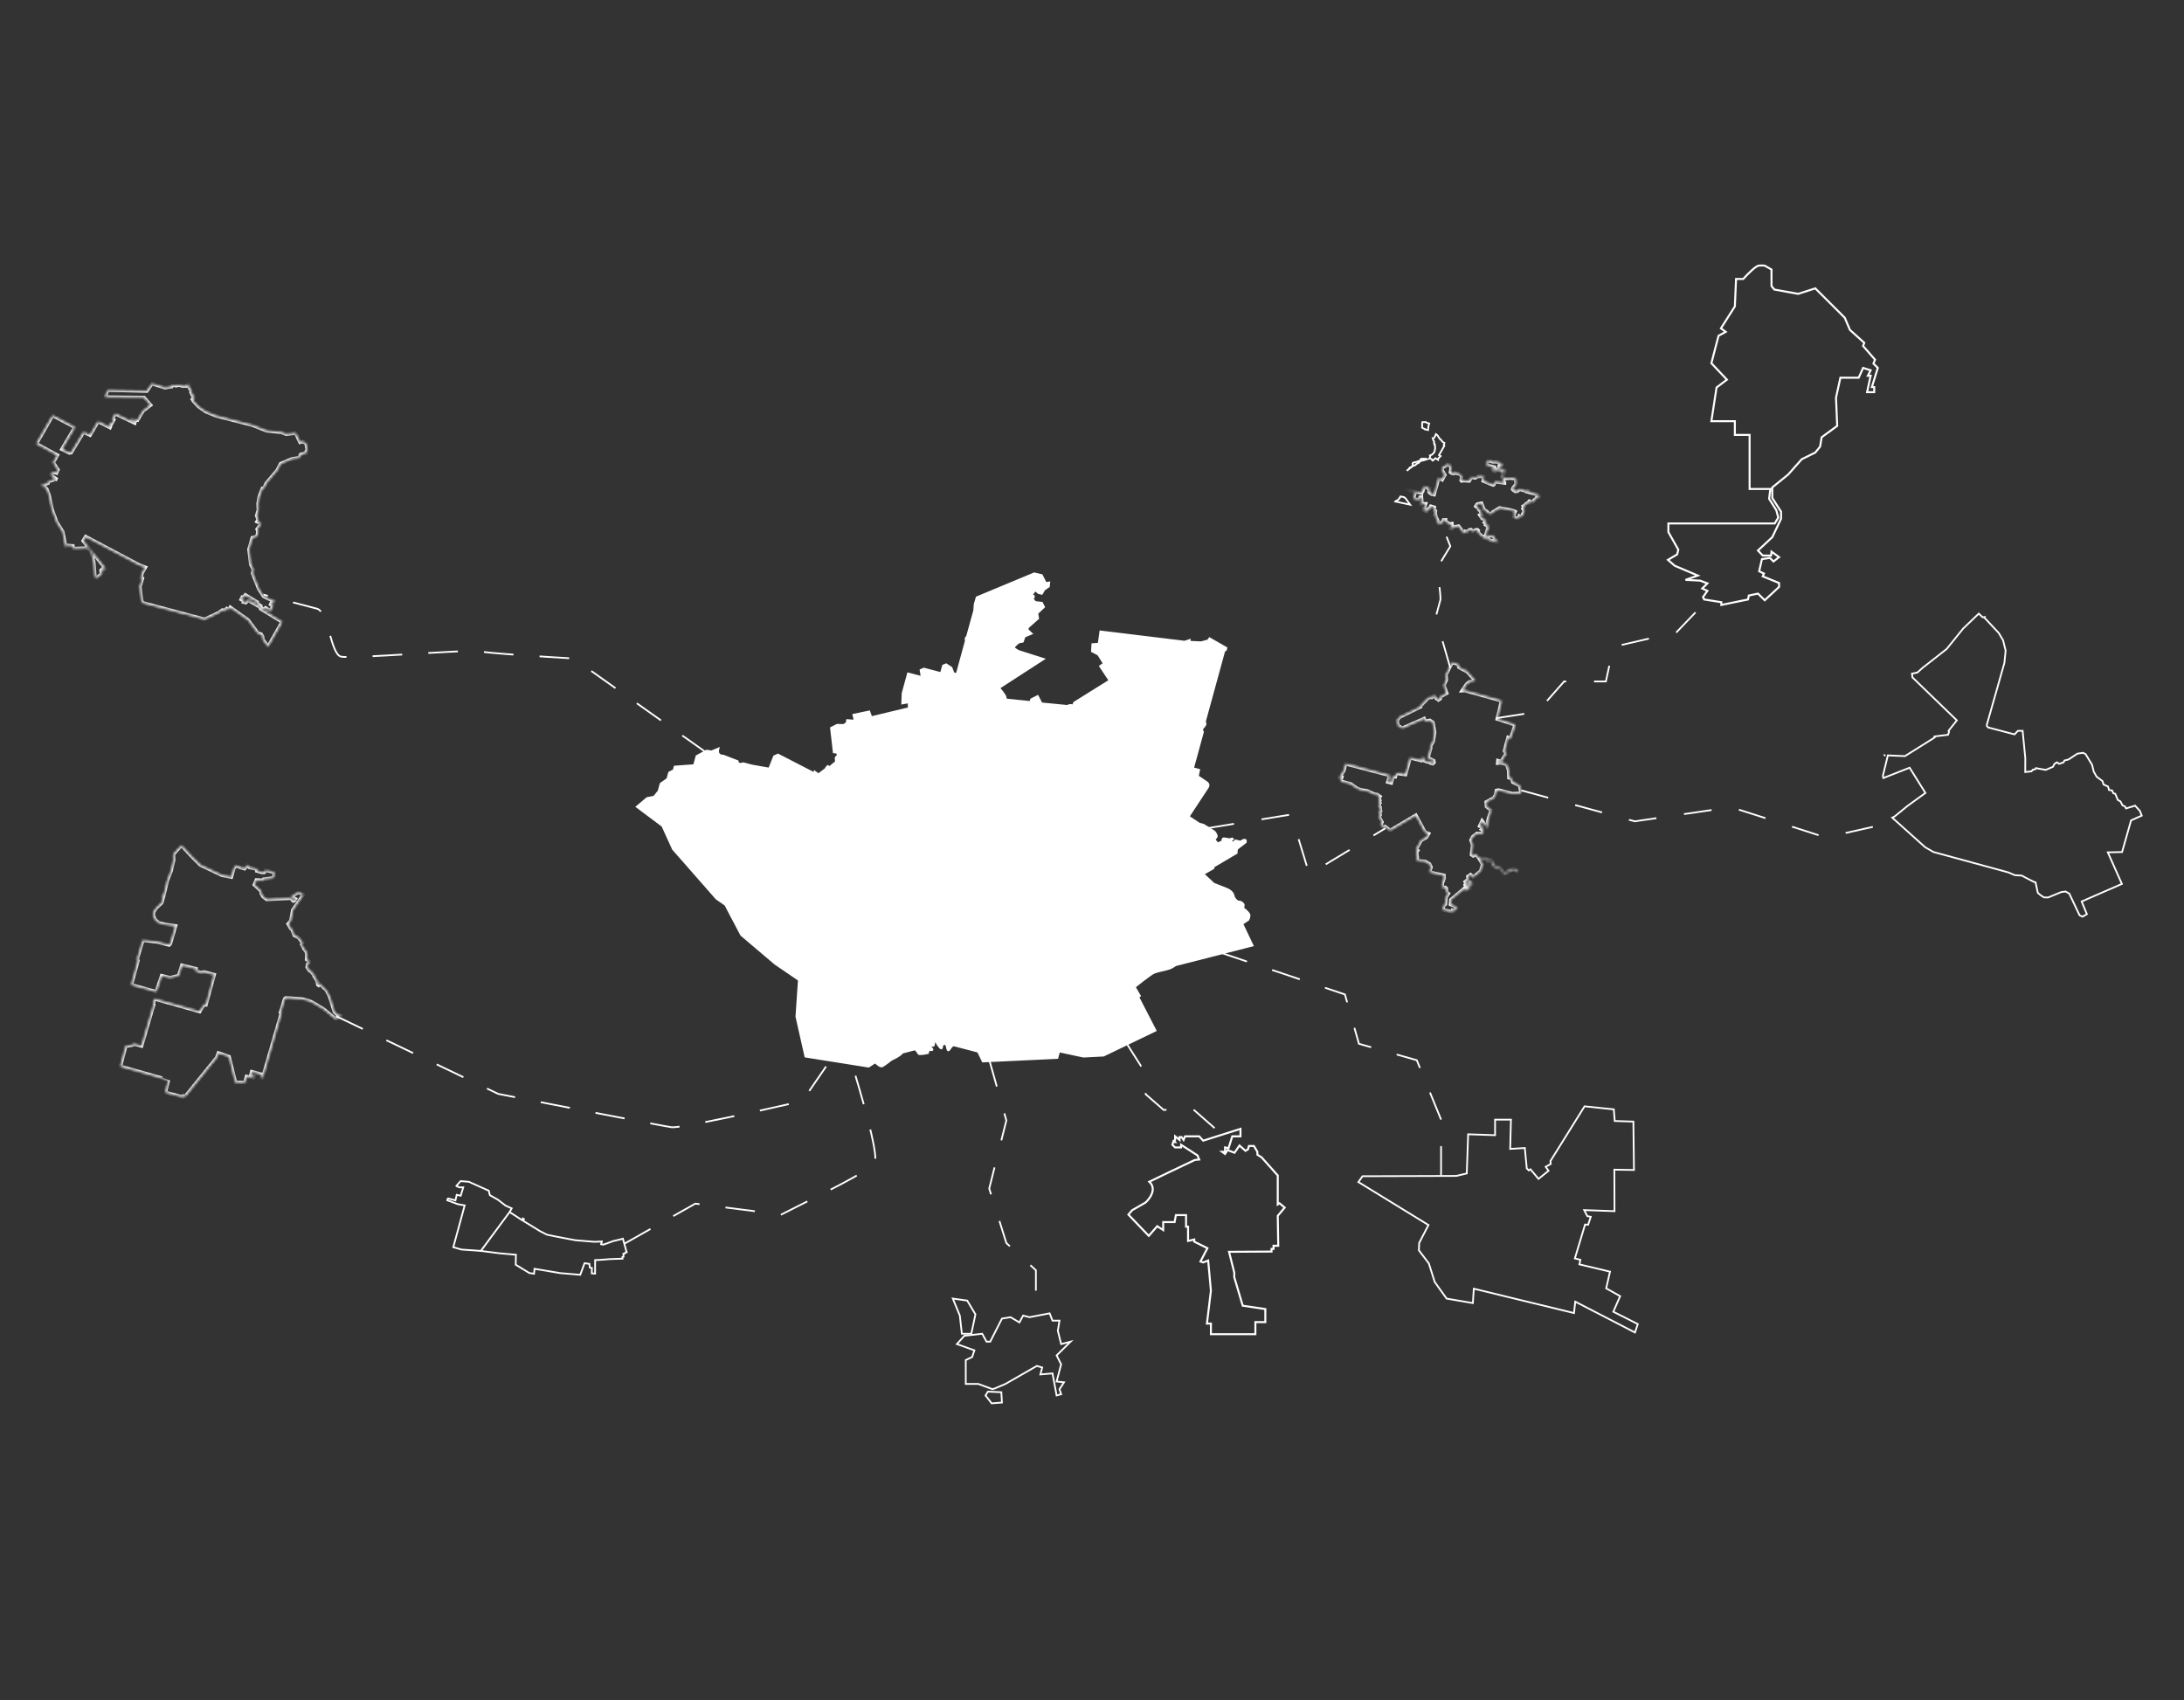 <?xml version="1.0" encoding="UTF-8"?> <svg xmlns="http://www.w3.org/2000/svg" width="754" height="587" viewBox="0 0 754 587" fill="none"><rect x="0" y="0" width="754" height="587" fill="#333333" stroke="none"/> <path d="M282.561 267.375L281.257 266.421L281.101 266.993L268.586 260.547L267.281 261.133L265.594 265.388L259.627 264.334L256.613 263.544C256.613 263.544 255.802 263.842 255.219 263.689C254.636 263.536 254.624 262.819 254.624 262.819L249.724 260.922C249.724 260.922 247.278 261.097 247.996 258.477L245.645 259.445L243.939 259.202L240.512 261.06L239.651 264.204L232.95 264.694L232.612 265.931L231.035 266.745L230.435 268.934L228.11 270.571L227.406 273.144L225.833 275.08L223.406 275.567L219.886 278.525L228.71 285.125L232.355 293.126L247.37 310.233L250.434 312.363L255.918 322.785L267.589 332.686L275.84 338.327L274.982 350.968L278.088 364.747L299.862 368.21C299.862 368.21 301.64 367.041 302.01 366.832C302.38 366.623 303.713 368.605 304.699 368.047C305.685 367.49 307.693 365.871 307.693 365.871C307.693 365.871 310.77 364.533 311.499 363.391L315.991 362.219C315.991 362.219 316.948 363.286 317.135 363.744C317.322 364.201 320.313 363.557 320.313 363.557L320.627 362.412C320.627 362.412 321.842 362.712 321.889 362.4C321.937 362.088 320.887 361.351 321.248 361.026C321.609 360.701 322.044 361.195 322.286 360.953C322.527 360.71 322.367 359.729 322.672 359.542C322.977 359.356 323.243 359.594 323.377 359.959C323.512 360.324 324.564 361.839 324.91 361.931C325.257 362.022 325.179 361.159 325.297 360.873C325.416 360.586 325.938 360.315 326.468 360.454C326.998 360.593 326.926 362.487 327.364 362.601C327.801 362.716 328.47 360.633 329.486 360.9L337.693 363.05L339.326 366.428L365.015 365.209L365.631 362.956L374.05 364.755L380.975 364.402L398.895 355.774L392.954 344.261L393.492 343.815L391.703 340.743C391.703 340.743 397.253 336.276 398.481 335.782C399.711 335.288 402.365 334.834 403.685 334.389C405.004 333.944 405.525 333.287 406.032 333.149C406.538 333.01 432.398 326.404 432.398 326.404L428.848 318.934L430.957 317.521C430.957 317.521 431.615 316.161 431.212 315.545C430.807 314.929 429.87 313.969 429.506 313.874C429.141 313.778 429.263 312.763 429.351 312.442C429.439 312.122 428.684 311.553 428.312 311.379C427.941 311.206 427.556 311.385 427.206 311.141C426.856 310.896 426.038 310.273 425.844 309.2C425.651 308.127 424.481 307.261 423.576 306.922C422.669 306.583 418.992 305.109 418.992 305.109L415.381 301.737L418.903 299.725L418.919 299.193L426.908 294.47C426.908 294.47 426.826 293.25 427.259 292.902C427.693 292.555 430.064 290.753 430.064 290.753C430.13 290.529 430.112 290.289 430.012 290.077C429.84 289.799 429.158 290.057 429.158 290.057L428.3 290.6L426.562 290.195L425.606 291.092L424.894 290.166L425.568 289.703L425.38 289.525L424.557 289.773L422.632 289.473C422.632 289.473 422.199 289.436 422.134 289.674C422.069 289.912 421.979 290.526 421.979 290.526L420.331 291.219L419.256 289.813C419.256 289.813 419.99 289.036 420.055 288.797C420.12 288.559 419.67 287.445 419.129 287.047C418.586 286.65 415.43 284.752 415.43 284.752L414.021 284.383L410.314 281.93L416.921 271.894C416.921 271.894 417.697 270.871 416.67 270.143C415.643 269.415 413.502 268.012 413.502 268.012L413.949 265.811L411.833 265.256L415.27 252.709C415.27 252.709 414.91 252.028 414.988 251.743C415.066 251.457 416.016 250.581 416.133 250.153C416.251 249.725 415.933 249.157 415.933 249.157L422.634 224.693L423.174 224.389L423.36 223.709L417.581 220.407L417.067 221.142L414.65 221.784L410.636 221.599L410.693 221.002L408.975 221.574L379.922 218.042L379.337 222.28L377.166 222.425L377.026 224.839L379.168 225.962L381.128 229.079L379.829 230.014L383.113 234.959L370.853 242.62L370.518 243.655C370.215 243.481 369.866 243.397 369.515 243.415C369.163 243.434 368.826 243.551 368.542 243.756L359.54 242.871L358.238 240.348L356.041 241.456L355.726 242.388L347.799 241.574C347.799 241.574 347.019 241.427 347.145 240.828C347.272 240.228 344.895 237.482 344.895 237.482L360.263 227.535L351.725 224.817C351.725 224.817 349.908 223.958 350.047 223.45C350.186 222.942 351.746 221.751 351.746 221.751L353.081 221.507L353.703 219.737L356.106 218.744L354.646 217.366L354.902 216.571L358.375 213.486L358.094 211.727L360.41 209.552L359.684 208.135L357.371 207.874L356.453 206.734L356.878 206.175L356.872 205.772L356.094 205.547L357.363 203.698L358.549 204.716L359.663 204.972L360.508 203.528L362.071 202.463L362.197 201.137L361.025 201.347L359.649 198.592L357.059 197.989L337.226 206.251L336.526 208.617L336.372 210.798L333.918 219.661L333.411 220.37L333.461 221.329L330.329 232.759L329.179 232.458L328.44 230.551L326.648 229.385L325.613 229.81L324.894 232.436L318.932 230.873L317.852 231.359L318.254 233.784L313.513 232.541L311.647 239.357L311.517 242.827L313.736 242.433L313.787 244.532L300.776 247.651L300.069 245.667L294.659 246.799L295.077 248.555L294.522 248.792L292.492 248.643L292.353 249.582L291.309 250.325L289.015 250.277L286.927 251.339L287.885 259.705L288.872 259.811L289.384 260.608L288.535 261.61L288.64 263.043L286.353 264.919L285.818 264.498L285.328 264.956L285.08 265.478L282.561 267.375Z" fill="white" stroke="white" stroke-width="0.69"></path> <path d="M413.417 398.897L414.017 400.315L412.473 400.482C407.955 402.623 398.489 407.122 396.774 407.989C399.45 410.392 397.031 413.773 395.487 415.163L390.854 417.832L389.567 419.333L396.602 426.674L399.519 423.338L401.578 424.672V421.92H405.524L405.953 419.5H409.47V423.504H410.157V428.425L412.301 427.925V428.675L416.848 430.928L414.447 435.515L415.39 435.849L417.106 435.182L418.05 445.608L416.677 456.952H418.05V460.623H433.406V456.452H436.838V451.947L429.031 450.78L426.114 440.938V439.352L424.312 432.179L438.983 432.095V431.178H439.669V430.093H441.299L441.127 419.751L443.53 416.915L441.728 415.413L441.127 415.83V405.821L435.551 399.565L434.093 398.647V397.646L432.892 395.645H431.176L430.833 396.812L429.975 397.313L427.916 395.477L426.199 397.98L423.798 397.063L422.94 398.397L421.911 397.646H422.94V396.145L424.141 396.395L425.428 392.308H428.259V389.722L415.39 393.809L414.017 392.308H409.127L408.613 393.559L407.926 392.558H407.24V393.559L405.696 392.308V393.559L405.266 393.809L405.696 394.31H405.009L404.752 395.227L405.696 396.145H407.755V395.227L413.417 398.897Z" stroke="white" stroke-width="0.69"></path> <mask id="mask0_89_9304" style="mask-type:luminance" maskUnits="userSpaceOnUse" x="462" y="228" width="64" height="87"> <path d="M504.815 238.449L506.289 236.241L507.265 235.453L509.361 235.038L506.008 231.322L505.813 231.539L503.69 230.366L503.318 229.251L501.317 228.727L499.18 232.96L499.331 234.687L498.463 236.654L499.469 239.328L497.301 240.5L497.211 241.227L496.604 241.657L495.751 241.005L495.195 239.868L494.35 240.771L493.261 240.781L490.445 243.63L490.45 244.007L483.204 247.569L482.316 248.73L482.663 250.534L484.103 251.42L491.663 248.1L492.034 249.027L493.618 248.693L494.693 249.429L495.282 252.827L494.762 256.015L493.794 257.663L493.918 258.203L492.987 261.601L494.941 262.596L495.069 263.218L494.653 263.645L493.742 263.406L493.316 262.678L492.712 263.003L491.676 262.623L491.586 261.662L490.914 261.54L490.549 262.569L486.827 261.593L485.232 267.414L483.607 267.202L483.605 266.908L483.219 266.833L483.125 267.076L482.039 266.979L481.724 268.128L480.964 267.929L480.314 270.302L479.13 269.992L479.762 267.684L464.566 263.701L463.895 266.15L462.473 268.267L462.58 268.777L463.144 268.601L462.836 269.726L466.332 270.642L468.532 272.209L469.791 272.673L472.143 273.102L474.578 274.222L475.448 274.316L476.427 275.001L476.106 275.48L476.381 276.275L475.986 276.626L476.421 277.222L475.973 278.256L476.436 278.645L476.619 280.058L476.217 280.328L476.502 281.367L476.14 281.995L477.096 283.852L476.861 284.219L476.775 285.027L477.351 285.502L478.181 285.344L479.95 286.718L488.8 281.461L491.934 287.262L493.196 287.808L492.43 289.105L490.597 290.152L488.922 293.194L489.455 293.628L489.033 294.267L489.316 296.109L489.035 297.133L492.128 297.435L493.544 298.315L494.021 299.35L493.534 301.124L498.528 302.218L498.568 303.273L497.931 304.9L497.89 306.55L498.944 306.37L499.319 306.684L499.422 307.995L500.016 308.499L499.189 309.836L499.01 312.172L498.546 312.479L498.018 314.108L501.308 314.782L501.445 314.283L502.128 314.462L503.037 313.227L500.759 312.228L500.898 310.632L505.555 306.711L505.439 307.136L505.834 307.375L507.562 306.917L506.442 305.847L505.969 305.991L505.867 305.669L506.7 305.401L507.734 305.591L508.243 305.319L508.26 304.761L507.242 304.12L506.066 305.043L505.819 304.443L506.867 303.592L506.759 302.6L507.687 301.987L508.625 302.822C508.625 302.822 511.191 300.79 511.232 300.64L511.853 298.37L510.59 296.245L512.899 296.636L513.559 297.397L514.119 297.036L514.703 297.082L515.35 298.885L516.525 299.649L517.707 299.796L519.119 301.478L519.688 301.68L521.767 300.431L522.846 300.259L523.962 301.14L524.065 300.762L522.982 299.861L521.463 300.053L519.728 301.232L519.158 301.136L517.965 299.547L516.529 299.144L515.731 298.587L514.905 296.844L513.639 296.808L512.905 296.32L510.322 295.938L509.615 294.949L508.625 295.493L508.035 295.07L508.418 291.69L507.864 290.045L508.46 288.862L509.932 287.748L512.12 287.787L511.887 287.056L512.253 286.617L511.527 286.292L511.97 285.766L510.847 285.205L511.668 283.411L513.052 285.194L512.956 285.543L513.259 285.729L513.529 285.239L513.653 283.397L514.781 279.675L513.233 278.493L513.104 276.879L515.683 275.493L516.313 274.48L516.635 272.904L517.327 272.762L522.247 274.024L525.19 273.885L524.606 271.161L522.282 270.043L521.964 268.729L520.962 268.52L520.834 265.915L520.173 263.868L518.223 263.356L517.082 263.458L517.154 262.595L518.301 262.868L519.975 260.226L519.401 259.246L520.656 254.567L521.586 254.837L523.095 250.226L516.91 248.231L518.418 241.931L505.677 238.404L504.815 238.449Z" fill="white"></path> </mask> <g mask="url(#mask0_89_9304)"> <path d="M504.815 238.449L506.289 236.241L507.265 235.453L509.361 235.038L506.008 231.322L505.813 231.539L503.69 230.366L503.318 229.251L501.317 228.727L499.18 232.96L499.331 234.687L498.463 236.654L499.469 239.328L497.301 240.5L497.211 241.227L496.604 241.657L495.751 241.005L495.195 239.868L494.35 240.771L493.261 240.781L490.445 243.63L490.45 244.007L483.204 247.569L482.316 248.73L482.663 250.534L484.103 251.42L491.663 248.1L492.034 249.027L493.618 248.693L494.693 249.429L495.282 252.827L494.762 256.015L493.794 257.663L493.918 258.203L492.987 261.601L494.941 262.596L495.069 263.218L494.653 263.645L493.742 263.406L493.316 262.678L492.712 263.003L491.676 262.623L491.586 261.662L490.914 261.54L490.549 262.569L486.827 261.593L485.232 267.414L483.607 267.202L483.605 266.908L483.219 266.833L483.125 267.076L482.039 266.979L481.724 268.128L480.964 267.929L480.314 270.302L479.13 269.992L479.762 267.684L464.566 263.701L463.895 266.15L462.473 268.267L462.58 268.777L463.144 268.601L462.836 269.726L466.332 270.642L468.532 272.209L469.791 272.673L472.143 273.102L474.578 274.222L475.448 274.316L476.427 275.001L476.106 275.48L476.381 276.275L475.986 276.626L476.421 277.222L475.973 278.256L476.436 278.645L476.619 280.058L476.217 280.328L476.502 281.367L476.14 281.995L477.096 283.852L476.861 284.219L476.775 285.027L477.351 285.502L478.181 285.344L479.95 286.718L488.8 281.461L491.934 287.262L493.196 287.808L492.43 289.105L490.597 290.152L488.922 293.194L489.455 293.628L489.033 294.267L489.316 296.109L489.035 297.133L492.128 297.435L493.544 298.315L494.021 299.35L493.534 301.124L498.528 302.218L498.568 303.273L497.931 304.9L497.89 306.55L498.944 306.37L499.319 306.684L499.422 307.995L500.016 308.499L499.189 309.836L499.01 312.172L498.546 312.479L498.018 314.108L501.308 314.782L501.445 314.283L502.128 314.462L503.037 313.227L500.759 312.228L500.898 310.632L505.555 306.711L505.439 307.136L505.834 307.375L507.562 306.917L506.442 305.847L505.969 305.991L505.867 305.669L506.7 305.401L507.734 305.591L508.243 305.319L508.26 304.761L507.242 304.12L506.066 305.043L505.819 304.443L506.867 303.592L506.759 302.6L507.687 301.987L508.625 302.822C508.625 302.822 511.191 300.79 511.232 300.64L511.853 298.37L510.59 296.245L512.899 296.636L513.559 297.397L514.119 297.036L514.703 297.082L515.35 298.885L516.525 299.649L517.707 299.796L519.119 301.478L519.688 301.68L521.767 300.431L522.846 300.259L523.962 301.14L524.065 300.762L522.982 299.861L521.463 300.053L519.728 301.232L519.158 301.136L517.965 299.547L516.529 299.144L515.731 298.587L514.905 296.844L513.639 296.808L512.905 296.32L510.322 295.938L509.615 294.949L508.625 295.493L508.035 295.07L508.418 291.69L507.864 290.045L508.46 288.862L509.932 287.748L512.12 287.787L511.887 287.056L512.253 286.617L511.527 286.292L511.97 285.766L510.847 285.205L511.668 283.411L513.052 285.194L512.956 285.543L513.259 285.729L513.529 285.239L513.653 283.397L514.781 279.675L513.233 278.493L513.104 276.879L515.683 275.493L516.313 274.48L516.635 272.904L517.327 272.762L522.247 274.024L525.19 273.885L524.606 271.161L522.282 270.043L521.964 268.729L520.962 268.52L520.834 265.915L520.173 263.868L518.223 263.356L517.082 263.458L517.154 262.595L518.301 262.868L519.975 260.226L519.401 259.246L520.656 254.567L521.586 254.837L523.095 250.226L516.91 248.231L518.418 241.931L505.677 238.404L504.815 238.449Z" stroke="white" stroke-width="1.203"></path> </g> <mask id="mask1_89_9304" style="mask-type:luminance" maskUnits="userSpaceOnUse" x="485" y="158" width="47" height="30"> <path d="M498.817 163.953L497.891 165.636L496.667 165.055L495.101 170.774L494.277 170.624L493.791 170.119L493.684 170.169L493.38 169.869L493.533 168.828L493.309 168.77L493.352 168.611L493.083 168.528L493.049 168.362L491.735 167.914L491.273 169.263L491.023 169.107L490.86 169.168L490.938 169.514L490.811 170.222L485.475 168.928L485.455 169L488.605 169.827L487.988 172.176L489.253 172.509L489.719 172.462L490.148 172.209L490.297 171.663L490.731 171.607L490.847 173.199L490.455 174.099L490.866 174.298L490.958 173.814L491.218 173.935L492.146 173.943L491.444 176.115L492.179 176.542L492.677 176.569L492.784 176.128L492.936 176.155L493.088 175.843L493.299 175.899L493.468 175.474L493.683 175.517L493.936 174.882L494.079 174.944L494.181 174.815L494.878 175.037L494.778 175.258L494.985 175.326L495.034 175.195L495.158 175.227L495.01 176.009L495.075 176.26L495.557 176.438L495.511 177.337L495.261 177.766L495.345 177.945L495.668 178.029L495.759 178.717L495.889 179.063L496.063 179.109L496.324 179.709L496.093 180.065L496.672 180.673L496.785 180.936L497.008 180.904L497.19 180.627L497.354 180.513L497.641 180.627L497.947 180.63L497.99 180.472L498.112 180.413L498.042 180.186L498.365 179.49L498.951 179.487L498.871 179.779L499.472 180.209L499.659 180.545L499.954 180.583L500.134 180.995L501.272 180.772L501.309 180.978L500.727 182.035L500.783 182.168L500.682 182.584L501.153 182.708L501.657 181.982L503.573 181.637L504.566 182.965L505.066 184.007L505.849 183.626L505.892 183.468L506.558 183.657L506.615 183.45L507.258 182.994L507.572 182.869L507.858 182.892L508.234 183.511L509.339 183.02L509.519 183.236L509.739 182.916L509.954 182.908L510.221 183.004L510.367 183.199L510.26 183.587L510.091 183.816L510.178 183.89L510.595 184.065L511.187 184.818L511.394 185.03L511.508 185.007L511.72 185.153L512.267 185.193L512.334 185.823L513.644 186.14L513.738 186.282L517.057 187.27L517.21 187.155L516.125 186.115L515.662 185.135L515.042 184.92L514.169 184.952L513.826 185.331L512.783 185.109L513.016 184.65L513.545 182.72L513.982 182.287L513.698 181.966L514.017 181.672L512.915 181.176L513.146 180.625L513.059 180.602L513.05 180.444L512.82 180.358L512.779 180.412L512.5 180.313L512.777 179.591L511.842 178.929L511.68 178.94L510.947 177.875L511.626 177.676L511.193 176.833L511.117 176.189L510.634 176.01L510.286 175.387L509.509 174.78L509.94 174.125L510.076 174.017L511.468 173.744L512.321 175.92L513.377 176.627L513.742 177.139L514.847 177.428L514.873 177.331L515.27 177.045L515.371 176.772L516.644 176.012L516.712 176.148L517.327 175.801L517.296 175.624L517.701 175.353L521.024 175.989L522.106 176.26L522.727 176.423L523.075 176.606L522.766 177.293L522.67 178.087L522.575 178.141L522.537 178.326L522.68 178.39L522.799 178.681L523.75 178.995L524.158 179.011L524.494 178.124L525.073 178.34L525.274 178.289L525.914 177.455L525.797 177.346C525.797 177.346 526.259 176.634 526.256 176.595C526.254 176.555 526.065 176.323 526.065 176.323L526.182 175.99L525.788 175.587L525.916 175.36L526.283 175.04L526.301 174.876L526.029 174.661L526.552 174.303L526.813 173.982L527.288 173.702L527.831 173.662L527.88 173.48L527.782 173.26L527.926 173.024L528.088 173.014L528.895 173.421L529.17 173.388L529.516 172.998L529.597 172.7L530.098 172.278L530.381 172.119L530.583 171.624L531.004 171.644L531.046 171.486L531.382 171.574L531.48 171.213L531.036 170.797L528.059 170.016L528.147 169.597L527.365 169.392L527.275 169.771L527.007 169.779L526.452 169.427L524.576 168.896L523.907 169.54L523.501 169.369L523.157 169.656L522.411 169.174L522.228 168.919L522.344 168.494L523.417 167.2L523.322 165.458L522.942 164.955L522.806 164.919L522.699 165.112L522.324 165.17L521.069 164.997L520.711 165.138L519.957 165.175L519.044 164.817L518.838 164.503L519.037 164.308L519.232 163.448L519.059 163.012L519.082 162.784L519.33 162.705L519.541 162.761L519.569 162.417L519.307 162.205L517.426 161.647L517.624 160.827L518.341 161.171L518.605 160.251C518.605 160.251 517.516 159.666 517.479 159.656L516.61 159.429C516.61 159.429 515.541 159.5 515.504 159.49C515.466 159.48 513.631 158.947 513.631 158.947L513.173 160.571L515.887 161.295L515.873 161.395L515.143 161.582L515.164 161.794L515.671 161.888L515.536 162.621L516.086 163.039L516.47 162.124L518.37 162.622L518.907 163.088L518.5 164.868L519.028 165.509C519.028 165.509 519.027 166.048 519.058 166.082C519.088 166.116 519.399 166.536 519.399 166.536V166.732L516.065 166.326L515.746 167.297L515.493 167.451L512.073 166.047L512.197 165.351L512.2 164.805L512.313 164.444L510.194 164.462L509.335 164.979L508.539 164.874L507.857 164.695L507.487 165.704L507.222 166.039L505.258 165.927L504.618 166.033L504.426 165.813L504.585 165.23L504.636 164.657L504.349 163.958L503.666 163.584L502.818 163.426L502.313 163.087L501.822 163.518L501.165 163.346L500.762 163.019L501.006 161.546L500.566 160.533L500.268 160.455L500.146 160.56L499.886 160.492L499.642 160.265L499.123 160.753L498.002 161.397L497.765 162.167L498.817 163.953Z" fill="white"></path> </mask> <g mask="url(#mask1_89_9304)"> <path d="M498.817 163.953L497.891 165.636L496.667 165.055L495.101 170.774L494.277 170.624L493.791 170.119L493.684 170.169L493.38 169.869L493.533 168.828L493.309 168.77L493.352 168.611L493.083 168.528L493.049 168.362L491.735 167.914L491.273 169.263L491.023 169.107L490.86 169.168L490.938 169.514L490.811 170.222L485.475 168.928L485.455 169L488.605 169.827L487.988 172.176L489.253 172.509L489.719 172.462L490.148 172.209L490.297 171.663L490.731 171.607L490.847 173.199L490.455 174.099L490.866 174.298L490.958 173.814L491.218 173.935L492.146 173.943L491.444 176.115L492.179 176.542L492.677 176.569L492.784 176.128L492.936 176.155L493.088 175.843L493.299 175.899L493.468 175.474L493.683 175.517L493.936 174.882L494.079 174.944L494.181 174.815L494.878 175.037L494.778 175.258L494.985 175.326L495.034 175.195L495.158 175.227L495.01 176.009L495.075 176.26L495.557 176.438L495.511 177.337L495.261 177.766L495.345 177.945L495.668 178.029L495.759 178.717L495.889 179.063L496.063 179.109L496.324 179.709L496.093 180.065L496.672 180.673L496.785 180.936L497.008 180.904L497.19 180.627L497.354 180.513L497.641 180.627L497.947 180.63L497.99 180.472L498.112 180.413L498.042 180.186L498.365 179.49L498.951 179.487L498.871 179.779L499.472 180.209L499.659 180.545L499.954 180.583L500.134 180.995L501.272 180.772L501.309 180.978L500.727 182.035L500.783 182.168L500.682 182.584L501.153 182.708L501.657 181.982L503.573 181.637L504.566 182.965L505.066 184.007L505.849 183.626L505.892 183.468L506.558 183.657L506.615 183.45L507.258 182.994L507.572 182.869L507.858 182.892L508.234 183.511L509.339 183.02L509.519 183.236L509.739 182.916L509.954 182.908L510.221 183.004L510.367 183.199L510.26 183.587L510.091 183.816L510.178 183.89L510.595 184.065L511.187 184.818L511.394 185.03L511.508 185.007L511.72 185.153L512.267 185.193L512.334 185.823L513.644 186.14L513.738 186.282L517.057 187.27L517.21 187.155L516.125 186.115L515.662 185.135L515.042 184.92L514.169 184.952L513.826 185.331L512.783 185.109L513.016 184.65L513.545 182.72L513.982 182.287L513.698 181.966L514.017 181.672L512.915 181.176L513.146 180.625L513.059 180.602L513.05 180.444L512.82 180.358L512.779 180.412L512.5 180.313L512.777 179.591L511.842 178.929L511.68 178.94L510.947 177.875L511.626 177.676L511.193 176.833L511.117 176.189L510.634 176.01L510.286 175.387L509.509 174.78L509.94 174.125L510.076 174.017L511.468 173.744L512.321 175.92L513.377 176.627L513.742 177.139L514.847 177.428L514.873 177.331L515.27 177.045L515.371 176.772L516.644 176.012L516.712 176.148L517.327 175.801L517.296 175.624L517.701 175.353L521.024 175.989L522.106 176.26L522.727 176.423L523.075 176.606L522.766 177.293L522.67 178.087L522.575 178.141L522.537 178.326L522.68 178.39L522.799 178.681L523.75 178.995L524.158 179.011L524.494 178.124L525.073 178.34L525.274 178.289L525.914 177.455L525.797 177.346C525.797 177.346 526.259 176.634 526.256 176.595C526.254 176.555 526.065 176.323 526.065 176.323L526.182 175.99L525.788 175.587L525.916 175.36L526.283 175.04L526.301 174.876L526.029 174.661L526.552 174.303L526.813 173.982L527.288 173.702L527.831 173.662L527.88 173.48L527.782 173.26L527.926 173.024L528.088 173.014L528.895 173.421L529.17 173.388L529.516 172.998L529.597 172.7L530.098 172.278L530.381 172.119L530.583 171.624L531.004 171.644L531.046 171.486L531.382 171.574L531.48 171.213L531.036 170.797L528.059 170.016L528.147 169.597L527.365 169.392L527.275 169.771L527.007 169.779L526.452 169.427L524.576 168.896L523.907 169.54L523.501 169.369L523.157 169.656L522.411 169.174L522.228 168.919L522.344 168.494L523.417 167.2L523.322 165.458L522.942 164.955L522.806 164.919L522.699 165.112L522.324 165.17L521.069 164.997L520.711 165.138L519.957 165.175L519.044 164.817L518.838 164.503L519.037 164.308L519.232 163.448L519.059 163.012L519.082 162.784L519.33 162.705L519.541 162.761L519.569 162.417L519.307 162.205L517.426 161.647L517.624 160.827L518.341 161.171L518.605 160.251C518.605 160.251 517.516 159.666 517.479 159.656L516.61 159.429C516.61 159.429 515.541 159.5 515.504 159.49C515.466 159.48 513.631 158.947 513.631 158.947L513.173 160.571L515.887 161.295L515.873 161.395L515.143 161.582L515.164 161.794L515.671 161.888L515.536 162.621L516.086 163.039L516.47 162.124L518.37 162.622L518.907 163.088L518.5 164.868L519.028 165.509C519.028 165.509 519.027 166.048 519.058 166.082C519.088 166.116 519.399 166.536 519.399 166.536V166.732L516.065 166.326L515.746 167.297L515.493 167.451L512.073 166.047L512.197 165.351L512.2 164.805L512.313 164.444L510.194 164.462L509.335 164.979L508.539 164.874L507.857 164.695L507.487 165.704L507.222 166.039L505.258 165.927L504.618 166.033L504.426 165.813L504.585 165.23L504.636 164.657L504.349 163.958L503.666 163.584L502.818 163.426L502.313 163.087L501.822 163.518L501.165 163.346L500.762 163.019L501.006 161.546L500.566 160.533L500.268 160.455L500.146 160.56L499.886 160.492L499.642 160.265L499.123 160.753L498.002 161.397L497.765 162.167L498.817 163.953Z" stroke="white" stroke-width="1.203"></path> </g> <path d="M489.897 159.226L489.614 159.395L489.525 159.244L489.27 159.383L489.232 159.403L489.19 159.414L487.862 159.731L487.668 159.958L487.731 160.221L487.751 160.305L487.725 160.388L487.524 161.009L487.485 161.13C487.501 161.118 487.516 161.106 487.532 161.094L487.722 160.948L487.774 160.908L487.788 160.897L487.792 160.894L487.793 160.893L487.793 160.893M489.897 159.226L489.728 158.957M489.897 159.226L489.898 159.225L489.902 159.223L489.918 159.213C489.931 159.205 489.95 159.194 489.972 159.18C490.017 159.153 490.077 159.115 490.136 159.077C490.194 159.04 490.257 158.997 490.306 158.96C490.328 158.944 490.361 158.919 490.388 158.89C490.398 158.88 490.432 158.846 490.456 158.794C490.469 158.769 490.493 158.71 490.486 158.631C490.484 158.597 490.475 158.563 490.462 158.532L490.886 158.325L491.317 158.395L491.41 158.411L491.498 158.374L491.574 158.342L491.67 158.46L491.832 158.454L492.007 158.448L492.282 158.438L492.289 158.384L492.525 158.465L492.688 158.55L492.53 158.601L491.826 158.826L491.587 158.902L491.517 158.925C491.51 158.927 491.504 158.929 491.501 158.93C491.497 158.931 491.487 158.933 491.466 158.937C491.436 158.942 491.396 158.95 491.349 158.959L491.34 158.96C491.238 158.979 491.104 159.005 490.97 159.031C490.836 159.057 490.699 159.086 490.59 159.112C490.537 159.124 490.485 159.138 490.441 159.151C490.421 159.158 490.395 159.167 490.37 159.178C490.357 159.183 490.339 159.192 490.319 159.204C490.304 159.213 490.262 159.24 490.225 159.288C490.203 159.316 490.104 159.447 490.01 159.57L489.884 159.737L489.872 159.753L488.931 160.236L488.806 160.3L488.77 160.434L488.737 160.552L487.886 160.843L487.836 160.861L487.793 160.893M487.793 160.893L487.992 161.141M497.115 151.561L497.113 151.559L497.108 151.551L497.085 151.52L497.009 151.411C496.944 151.32 496.859 151.198 496.774 151.075C496.689 150.952 496.603 150.826 496.538 150.728C496.507 150.679 496.478 150.634 496.456 150.598C496.446 150.581 496.434 150.56 496.425 150.54C496.42 150.531 496.412 150.514 496.405 150.493C496.401 150.483 496.396 150.465 496.391 150.442C496.388 150.425 496.379 150.371 496.398 150.305L496.416 150.235L496.332 150.335L496.086 150.147L495.722 149.87L495.263 150.95L495.231 151.025L495.166 151.075L494.879 151.299L494.722 151.422L494.67 151.398L494.803 151.99L495.055 152.312L495.133 152.411L495.12 152.536L495.061 153.094L495.203 153.213L495.363 153.348L495.3 153.546L495.255 153.687L495.404 153.896L495.481 154.003L495.458 154.132L495.416 154.364L495.477 154.733L495.489 154.804L495.469 154.873L495.331 155.335L495.348 155.407L495.369 155.492L495.342 155.577L495.178 156.08L495.156 156.145L495.109 156.196L494.466 156.887L494.418 156.939L494.353 156.966L493.828 157.18L493.66 157.248L493.72 157.369L493.782 157.494L493.729 157.624L493.45 158.305L493.454 158.304L493.519 158.283L493.535 158.278L493.539 158.277L493.541 158.276M497.115 151.561L497.38 151.382M497.115 151.561L497.183 151.657L497.297 151.687L497.327 151.695L497.782 152.197L497.93 152.447L497.971 152.517L498.043 152.559L498.664 152.926L498.482 153.523L498.423 153.715L498.576 153.849L498.641 153.904L496.951 156.864L496.803 157.124L497.06 157.284L497.346 157.462L496.586 158.256L496.507 158.339L496.499 158.452L496.479 158.769L495.778 158.33L495.571 158.201L495.389 158.36L494.626 159.028L494.502 158.934L494.547 158.77L494.349 158.645L493.816 158.31L493.686 158.23L493.541 158.276M493.541 158.276L493.641 158.576M486.027 162.276L485.959 162.35L485.905 162.313L485.996 162.241L486.441 161.889L486.549 161.803L486.56 161.668V161.666L486.561 161.659L486.563 161.636L486.568 161.575C486.602 161.547 486.641 161.513 486.681 161.48C486.733 161.437 486.785 161.393 486.824 161.361L486.837 161.35L487.307 161.217L487.412 161.187C487.275 161.292 487.113 161.417 486.952 161.542C486.739 161.706 486.525 161.873 486.359 162.002C486.277 162.067 486.206 162.123 486.154 162.166C486.127 162.187 486.105 162.205 486.087 162.22L486.085 162.221C486.075 162.23 486.047 162.253 486.027 162.276Z" stroke="white" stroke-width="0.602"></path> <path d="M493.417 146.199L493.154 147.16L493.147 147.185L493.144 147.211L493.018 148.468L491.938 148.223L491.943 148.129L491.731 148.045L491.357 147.895L491.179 147.744L491.047 147.633L490.982 147.651L490.913 147.508L490.997 147.2L491.011 147.151L491.008 147.099L490.966 146.405L490.998 145.938L491.085 145.725L492.305 145.73L492.585 145.953L492.638 145.995L492.705 146.012L493.417 146.199Z" stroke="white" stroke-width="0.602"></path> <path d="M483.219 171.88L483.328 171.814L483.361 171.692L483.434 171.429L483.583 171.396L484.754 171.647L485.016 171.881L485.074 171.933L485.15 171.954L485.175 171.96L486.851 174.241L481.736 173.152L482.089 172.83L482.603 172.624L482.664 172.6L482.71 172.553L482.948 172.316L483.007 172.257L483.029 172.177L483.089 171.958L483.219 171.88Z" stroke="white" stroke-width="0.602"></path> <path d="M500.713 230.639L495.643 213.099C496.103 211.417 497.076 207.869 497.28 207.126C497.483 206.382 496.615 198.072 495.643 196.916L500.713 188.596L497.279 179.915" stroke="white" stroke-width="0.602" stroke-dasharray="9.63 9.63"></path> <path d="M685.94 250.174L685.926 250.225L685.929 250.278L685.945 250.547L685.952 250.65L686.018 250.728L686.304 251.069L686.369 251.147L686.469 251.173L695.307 253.489L695.494 253.538L695.626 253.4L696.667 252.314L698.289 252.319L699.209 261.731L699.193 266.185L699.192 266.54L699.552 266.499L701.208 266.315L701.338 266.301L701.42 266.201L701.826 265.716L702.451 265.63L702.608 265.608L702.687 265.472L702.849 265.191L706.167 265.78L706.264 265.797L706.353 265.759L708.642 264.784L708.745 264.74L708.798 264.642L709.304 263.709L710.14 263.183L710.763 263.622L710.899 263.716L711.057 263.663L712.291 263.244L712.42 263.2L712.478 263.077L712.717 262.567L714.102 262.211L714.155 262.198L714.2 262.168L717.22 260.185L719.179 259.906L720.043 260.383L722.25 264.015L722.839 266.39L722.85 266.433L722.872 266.471L723.815 268.098L723.847 268.153L723.899 268.192L725.866 269.676L726.192 270.717L726.235 270.851L726.365 270.911L727.783 271.557L728.051 272.538L728.105 272.739L728.316 272.768L729.166 272.889L729.57 273.759L729.635 273.899L729.788 273.935L730.271 274.048L731.096 276.058L731.138 276.159L731.235 276.214L732.044 276.666L732.712 277.937L732.763 278.034L732.865 278.079L733.63 278.421L733.861 278.872L733.984 279.113L734.246 279.032L737.12 278.148L738.772 279.971L739.408 281.591L735.86 283.172L735.723 283.233L735.683 283.375L732.622 294.163L728.179 294.256L727.698 294.266L727.891 294.698L732.558 305.166L718.954 311.106L718.67 311.23L718.786 311.512L720.472 315.605L718.984 316.48L717.949 315.997L714.428 308.584L714.385 308.493L714.295 308.443L713.215 307.841L713.12 307.789L713.012 307.803L711.665 307.981L711.622 307.986L711.583 308.002L707.074 309.854L705.627 309.808L704.393 308.993L703.526 308.24L702.787 304.799L702.746 304.61L702.554 304.559L702.184 304.462L699.845 303.274L699.84 303.271L698.047 302.326L697.985 302.293L697.914 302.288L695.577 302.141L693.4 301.209L693.379 301.199L693.357 301.194L667.508 294.153L664.673 292.529L653.267 282.291L654.042 281.907L654.075 281.891L654.103 281.868L658.625 278.18L664.489 273.941L664.727 273.77L664.573 273.523L659.418 265.274L659.276 265.047L659.023 265.146L650.209 268.606L650.032 267.897L651.697 261.037L651.756 260.796L657.55 261.042L657.652 261.046L657.738 260.992L667.736 254.726L667.917 254.612L667.879 254.404L667.853 254.257L672.334 253.704L672.533 253.68L672.598 253.494L672.839 252.815L672.882 252.693L672.825 252.576L672.702 252.325L675.396 248.919L675.571 248.698L675.368 248.502L660.257 233.878L660.076 232.57L661.843 232.214L661.93 232.197L661.995 232.138L663.779 230.546L672.042 224.071L672.071 224.048L672.093 224.02L677.735 217.028L683.146 211.842L684.381 213.017L684.496 213.127L684.656 213.103L685.184 213.021L685.163 213.096L685.117 213.263L685.236 213.391L690.067 218.564L691.54 221.068L692.417 224.604L692.006 228.818L685.94 250.174ZM650.675 260.749L650.911 260.759L650.714 260.811L650.675 260.749Z" stroke="white" stroke-width="0.602"></path> <path d="M175.934 418.45L176.078 418.195L176.656 417.176L174.562 416.241L174.528 416.225L174.496 416.202L171.85 414.16L169.249 412.705L169.128 412.638L169.095 412.506L168.744 411.084L161.848 408L159.017 407.775L157.565 409.403L157.619 409.502L158.654 409.936L159.499 409.921L159.94 409.913L159.813 410.327L159.141 412.531L159.054 412.816L158.759 412.748L157.682 412.501L157.302 414.099L157.227 414.416L156.905 414.332L154.762 413.77L154.576 413.846L154.425 414.395L158.09 415.747L160.079 416.093L160.424 416.153L160.334 416.484L156.494 430.583L159.298 431.398L159.337 431.401L159.549 431.416L160.303 431.467C160.927 431.51 161.761 431.567 162.597 431.625C163.433 431.682 164.27 431.741 164.903 431.786C165.219 431.808 165.485 431.827 165.673 431.841C165.768 431.848 165.843 431.854 165.896 431.858C165.923 431.86 165.945 431.862 165.961 431.864C165.97 431.864 165.978 431.865 165.985 431.866C165.989 431.867 165.993 431.867 165.999 431.868L175.934 418.45ZM175.934 418.45L176.181 418.611L179.906 421.034L180.19 421.218L180.362 420.931L180.523 420.664L180.887 420.906L180.73 421.206L180.596 421.464L180.846 421.617L186.413 425.035L186.424 425.041L186.435 425.047L188.769 426.237L188.808 426.257L188.851 426.266L191.451 426.815L191.458 426.816L198.611 428.179L198.628 428.182L198.646 428.183L205.206 428.724L205.226 428.725L205.247 428.725L207.789 428.615L207.608 429.225L207.511 429.556L207.856 429.622L208.18 429.685L208.265 429.702L208.348 429.674L209.677 429.221L209.685 429.218L211.714 428.471L214.149 427.897L214.155 427.895L214.161 427.894L215.052 427.65L216.256 432.021L216.322 432.26L216.576 432.254L216.627 432.252L216.043 432.408L215.864 432.456L215.816 432.631L215.8 432.69L215.453 432.793L215.204 432.866L215.225 433.12L215.284 433.834L215.116 433.892L214.885 433.972L214.902 434.211L214.926 434.543L210.62 434.696H210.614L210.607 434.697L207.197 434.959L205.773 435.029L205.468 435.044L205.467 435.343L205.445 439.728L204.302 439.613L204.333 438.021L204.339 437.758L204.075 437.706L203.617 437.616L203.508 436.588L203.483 436.345L203.236 436.309L202.078 436.138L201.817 436.1L201.727 436.343L200.33 440.111L193.366 439.53L184.879 438.106L184.537 438.049L184.504 438.387L184.369 439.745L182.721 439.492L178.045 436.626L178.11 433.485L178.116 433.191L177.816 433.164L172.45 432.691L172.438 432.69L172.384 432.683L172.181 432.657L171.456 432.566C170.855 432.489 170.054 432.388 169.25 432.286C168.447 432.184 167.642 432.081 167.033 432.003C166.73 431.964 166.475 431.932 166.294 431.908C166.204 431.896 166.132 431.887 166.083 431.88C166.058 431.877 166.04 431.874 166.027 431.872C166.022 431.872 166.019 431.871 166.017 431.871L175.934 418.45Z" stroke="white" stroke-width="0.602"></path> <path d="M215.918 429.182L240.056 415.544L269.7 419.329C285.167 411.445 300.848 404.091 302.056 401.07C303.263 398.048 296.969 376.405 293.671 365.961" stroke="white" stroke-width="0.602" stroke-linecap="square" stroke-linejoin="round" stroke-dasharray="9.63 9.63"></path> <mask id="mask2_89_9304" style="mask-type:luminance" maskUnits="userSpaceOnUse" x="12" y="132" width="95" height="92"> <path d="M50.185 195.858L47.919 194.982L29.589 185.262L28.72 186.704L36.395 196.229L36.079 196.518L35.664 196.128L35.266 196.534L35.62 196.627L34.985 197.389L35.32 197.894L33.461 199.493L32.756 199.309L32.379 194.108L31.525 190.822L30.31 189.205L25.379 189.397L25.162 188.459L23.167 188.307L22.517 188.601L22.425 187.556L21.66 183.598L19.553 180.217L17.951 175.854L16.884 170.751L16.194 168.947L15.508 168.165L14.8 167.979L14.347 167.21L15.01 167.385L16.597 166.781L16.718 166.163L18.246 165.774L18.931 165.351L19.771 165.571C19.771 165.571 17.398 164.021 17.433 163.892C17.469 163.762 18.248 162.992 18.248 162.992L19.491 163.318L19.999 162.152L18.354 159.681L19.808 157.14L12.548 153.196L18.161 143.442L25.862 147.503L21.368 155.09L23.958 156.372L24.547 156.295L28.811 149.203L31.092 150.218L33.849 145.515L37.965 147.614L38.081 147.364L37.687 147.075L38.036 146.145L38.522 146.273L39.267 144.938L38.752 144.571L39.836 142.861L46.496 146.045L46.674 145.396L46.2 145.225L45.998 145.485L45.114 145.043L45.301 144.709L47.454 145.063L49.347 141.872L51.988 139.843L49.702 137.234L36.306 137.123L37.095 134.702L50.685 134.995L52.455 132.46L56.91 133.844L59.284 133.477L59.486 132.973L60.822 133.169L61.795 132.96L63.21 133.331L64.492 133.265L65.099 132.435L65.405 133.97L66.259 135.122L65.979 135.451L66.444 136.5L66.752 136.426L67.138 137.208L66.422 137.856L66.789 138.478L68.599 140.406L71.122 142.149L74.503 143.531L87.193 146.795L92.037 148.715L97.106 149.24L98.761 149.89L102.084 149.523L103.582 152.698L104.785 152.457L105.704 153.254L106.106 155.246L105.695 155.942L105.799 156.371L103.82 156.905L103.277 158.091L100.888 158.393L96.892 160.067L95.731 162.329L91.949 166.807L91.135 168.51L90.611 168.59L89.519 171.426L89.122 173.796C89.122 173.796 89.231 176.051 89.17 176.159C89.11 176.266 88.598 178.019 88.598 178.019L89.158 179.433L88.725 180.092L90.208 180.79L88.768 182.701L89.066 183.459L88.812 184.846L88.256 185.38L87.11 185.636L85.982 189.639L86.573 194.864L87.469 196.553L87.237 197.976L89.365 203.357L90.984 205.858L92.554 206.671L94.696 207.418L94.296 208.302L93.614 208.249L93.437 208.667L94.244 209.064L93.428 210.891L91.676 209.875L91.127 210.411L90.086 209.829L90.037 209.198L88.859 208.426L88.816 207.888L84.7 205.387L83.988 206.253L83.635 206.161L83.259 206.959L84.168 207.445L84.058 207.849L84.861 208.029L85.652 207.216L89.61 209.49L89.961 210.169L97.403 214.718L92.533 223.272L90.748 220.794L90.646 219.777L90.223 219.018L89.724 218.764L89.211 218.876L85.646 214.045L79.511 209.685L79.243 210.203L78.722 210.375L78.26 210.099L77.575 210.755L76.831 210.591L75.422 211.581L70.639 213.822L49.206 208.11L48.827 207.3L48.264 202.205L48.538 201.874L49.13 199.712L48.634 199.582L49.05 197.836L50.185 195.858Z" fill="white"></path> </mask> <g mask="url(#mask2_89_9304)"> <path d="M50.185 195.858L47.919 194.982L29.589 185.262L28.72 186.704L36.395 196.229L36.079 196.518L35.664 196.128L35.266 196.534L35.62 196.627L34.985 197.389L35.32 197.894L33.461 199.493L32.756 199.309L32.379 194.108L31.525 190.822L30.31 189.205L25.379 189.397L25.162 188.459L23.167 188.307L22.517 188.601L22.425 187.556L21.66 183.598L19.553 180.217L17.951 175.854L16.884 170.751L16.194 168.947L15.508 168.165L14.8 167.979L14.347 167.21L15.01 167.385L16.597 166.781L16.718 166.163L18.246 165.774L18.931 165.351L19.771 165.571C19.771 165.571 17.398 164.021 17.433 163.892C17.469 163.762 18.248 162.992 18.248 162.992L19.491 163.318L19.999 162.152L18.354 159.681L19.808 157.14L12.548 153.196L18.161 143.442L25.862 147.503L21.368 155.09L23.958 156.372L24.547 156.295L28.811 149.203L31.092 150.218L33.849 145.515L37.965 147.614L38.081 147.364L37.687 147.075L38.036 146.145L38.522 146.273L39.267 144.938L38.752 144.571L39.836 142.861L46.496 146.045L46.674 145.396L46.2 145.225L45.998 145.485L45.114 145.043L45.301 144.709L47.454 145.063L49.347 141.872L51.988 139.843L49.702 137.234L36.306 137.123L37.095 134.702L50.685 134.995L52.455 132.46L56.91 133.844L59.284 133.477L59.486 132.973L60.822 133.169L61.795 132.96L63.21 133.331L64.492 133.265L65.099 132.435L65.405 133.97L66.259 135.122L65.979 135.451L66.444 136.5L66.752 136.426L67.138 137.208L66.422 137.856L66.789 138.478L68.599 140.406L71.122 142.149L74.503 143.531L87.193 146.795L92.037 148.715L97.106 149.24L98.761 149.89L102.084 149.523L103.582 152.698L104.785 152.457L105.704 153.254L106.106 155.246L105.695 155.942L105.799 156.371L103.82 156.905L103.277 158.091L100.888 158.393L96.892 160.067L95.731 162.329L91.949 166.807L91.135 168.51L90.611 168.59L89.519 171.426L89.122 173.796C89.122 173.796 89.231 176.051 89.17 176.159C89.11 176.266 88.598 178.019 88.598 178.019L89.158 179.433L88.725 180.092L90.208 180.79L88.768 182.701L89.066 183.459L88.812 184.846L88.256 185.38L87.11 185.636L85.982 189.639L86.573 194.864L87.469 196.553L87.237 197.976L89.365 203.357L90.984 205.858L92.554 206.671L94.696 207.418L94.296 208.302L93.614 208.249L93.437 208.667L94.244 209.064L93.428 210.891L91.676 209.875L91.127 210.411L90.086 209.829L90.037 209.198L88.859 208.426L88.816 207.888L84.7 205.387L83.988 206.253L83.635 206.161L83.259 206.959L84.168 207.445L84.058 207.849L84.861 208.029L85.652 207.216L89.61 209.49L89.961 210.169L97.403 214.718L92.533 223.272L90.748 220.794L90.646 219.777L90.223 219.018L89.724 218.764L89.211 218.876L85.646 214.045L79.511 209.685L79.243 210.203L78.722 210.375L78.26 210.099L77.575 210.755L76.831 210.591L75.422 211.581L70.639 213.822L49.206 208.11L48.827 207.3L48.264 202.205L48.538 201.874L49.13 199.712L48.634 199.582L49.05 197.836L50.185 195.858Z" stroke="white" stroke-width="1.203"></path> </g> <mask id="mask3_89_9304" style="mask-type:luminance" maskUnits="userSpaceOnUse" x="41" y="292" width="78" height="87"> <path d="M79.867 302.772C79.729 302.736 76.602 302.157 76.602 302.157L69.179 298.627L66.15 295.624L62.888 292.081L62.183 292.328L59.851 294.933L59.919 297.015L59.063 300.679L57.801 303.852L56.664 308.548L55.916 309.311L56.465 309.455L55.793 311.727L53.932 313.448L53.003 314.869L52.898 316.09L53.589 317.566L54.781 318.583L56.891 319.136L60.608 319.662L58.781 325.856L58.375 326.254L54.256 325.174L49.286 324.616L47.368 331.074L47.628 331.646L45.34 339.999L53.946 342.423L55.812 336.864L58.737 337.557L61.709 336.825L62.788 333.243L67.68 334.452L67.636 335.328L69.238 335.748L69.837 335.713L70.391 335.568L73.937 336.497L71.083 346.917L70.344 346.843L68.929 349.234L53.284 344.842L52.882 346.489L53.066 346.801L48.851 361.104L46.112 360.386L45.841 360.746L43.391 361.185L41.553 368.168C41.553 368.168 58.158 372.811 58.14 372.879C58.121 372.947 57.089 377.163 57.089 377.163L63.243 378.777L63.348 378.396L64.083 378.397L74.835 365.109L75.415 363.533L79.088 364.808L81.285 373.785L81.983 373.656L84.561 373.731L85.131 371.649L87.654 372.286L87.826 371.659L86.556 371.278L86.906 370.002L90.447 370.954L90.122 372.141L90.635 372.323L97.214 349.564L96.899 349.458L98.283 344.852L98.589 344.548L99.978 344.576L104.511 344.948L106.948 345.634L108.497 346.425L111.835 348.476L113.534 349.881L115.788 351.769L118.074 350.856L116.338 350.209L115.479 349.407L113.885 344.213C113.885 344.213 112.823 342.183 112.802 342.081C112.78 341.979 110.328 339.56 110.328 339.56L109.949 340.132L109.722 339.977L109.464 338.59L108.418 336.947L108.497 336.657L107.24 335.247L106.982 335.204C106.982 335.204 106.06 334.098 106.039 333.996C106.017 333.895 106.194 332.885 106.255 332.757C106.316 332.629 106.679 332.46 106.679 332.46L106.856 331.907L105.879 331.266L105.973 329.491L105.764 328.643C105.764 328.643 104.068 326.327 104.086 326.26C104.105 326.193 104.507 325.266 104.507 325.266L104.154 325.126L103.081 323.668L101.594 322.919L100.871 320.904L100.377 320.557L99.462 318.973L100.388 317.92L101.089 314.192L104.768 308.82L103.05 308.105C103.05 308.105 100.916 309.178 100.853 309.233C100.755 309.348 100.665 309.469 100.582 309.595L101.948 310.337L101.523 310.994L101.216 311.033L100.318 310.102L92.111 310.519L90.789 309.524L90.182 308.429L90.133 307.624L87.829 305.46L88.51 303.79L90.656 303.92L91.008 303.533L94.204 303.146L94.632 302.298L94.662 301.106L91.667 300.489L91.213 301.162L90.397 301.188L88.716 300.699L88.816 300.246L87.744 299.773L86.151 299.501L85.258 298.642L85.02 299.061L84.448 299.895L82.99 299.489L81.445 298.771L80.69 299.918L79.867 302.772Z" fill="white"></path> </mask> <g mask="url(#mask3_89_9304)"> <path d="M79.867 302.772C79.729 302.736 76.602 302.157 76.602 302.157L69.179 298.627L66.15 295.624L62.888 292.081L62.183 292.328L59.851 294.933L59.919 297.015L59.063 300.679L57.801 303.852L56.664 308.548L55.916 309.311L56.465 309.455L55.793 311.727L53.932 313.448L53.003 314.869L52.898 316.09L53.589 317.566L54.781 318.583L56.891 319.136L60.608 319.662L58.781 325.856L58.375 326.254L54.256 325.174L49.286 324.616L47.368 331.074L47.628 331.646L45.34 339.999L53.946 342.423L55.812 336.864L58.737 337.557L61.709 336.825L62.788 333.243L67.68 334.452L67.636 335.328L69.238 335.748L69.837 335.713L70.391 335.568L73.937 336.497L71.083 346.917L70.344 346.843L68.929 349.234L53.284 344.842L52.882 346.489L53.066 346.801L48.851 361.104L46.112 360.386L45.841 360.746L43.391 361.185L41.553 368.168C41.553 368.168 58.158 372.811 58.14 372.879C58.121 372.947 57.089 377.163 57.089 377.163L63.243 378.777L63.348 378.396L64.083 378.397L74.835 365.109L75.415 363.533L79.088 364.808L81.285 373.785L81.983 373.656L84.561 373.731L85.131 371.649L87.654 372.286L87.826 371.659L86.556 371.278L86.906 370.002L90.447 370.954L90.122 372.141L90.635 372.323L97.214 349.564L96.899 349.458L98.283 344.852L98.589 344.548L99.978 344.576L104.511 344.948L106.948 345.634L108.497 346.425L111.835 348.476L113.534 349.881L115.788 351.769L118.074 350.856L116.338 350.209L115.479 349.407L113.885 344.213C113.885 344.213 112.823 342.183 112.802 342.081C112.78 341.979 110.328 339.56 110.328 339.56L109.949 340.132L109.722 339.977L109.464 338.59L108.418 336.947L108.497 336.657L107.24 335.247L106.982 335.204C106.982 335.204 106.06 334.098 106.039 333.996C106.017 333.895 106.194 332.885 106.255 332.757C106.316 332.629 106.679 332.46 106.679 332.46L106.856 331.907L105.879 331.266L105.973 329.491L105.764 328.643C105.764 328.643 104.068 326.327 104.086 326.26C104.105 326.193 104.507 325.266 104.507 325.266L104.154 325.126L103.081 323.668L101.594 322.919L100.871 320.904L100.377 320.557L99.462 318.973L100.388 317.92L101.089 314.192L104.768 308.82L103.05 308.105C103.05 308.105 100.916 309.178 100.853 309.233C100.755 309.348 100.665 309.469 100.582 309.595L101.948 310.337L101.523 310.994L101.216 311.033L100.318 310.102L92.111 310.519L90.789 309.524L90.182 308.429L90.133 307.624L87.829 305.46L88.51 303.79L90.656 303.92L91.008 303.533L94.204 303.146L94.632 302.298L94.662 301.106L91.667 300.489L91.213 301.162L90.397 301.188L88.716 300.699L88.816 300.246L87.744 299.773L86.151 299.501L85.258 298.642L85.02 299.061L84.448 299.895L82.99 299.489L81.445 298.771L80.69 299.918L79.867 302.772Z" stroke="white" stroke-width="1.203"></path> </g> <path d="M416.519 285.967L445.747 281.201L452.03 301.82L478.273 285.967" stroke="white" stroke-width="0.602" stroke-dasharray="9.63 9.63"></path> <path d="M525.212 272.881L564.391 283.559L597.656 278.669L630.295 289.129L655.039 283.559" stroke="white" stroke-width="0.602" stroke-dasharray="9.63 9.63"></path> <path d="M516.712 247.921L530.757 245.751L539.997 235.26H554.412L556.999 223.323L578.806 218.259L589.524 207.045" stroke="white" stroke-width="0.602" stroke-dasharray="9.63 9.63"></path> <path d="M243.667 259.686L198.042 227.337C188.245 226.778 168.031 225.501 165.556 224.852C162.461 224.042 121.209 227.604 117.673 226.677C114.136 225.751 113.389 211.185 109.411 210.143C106.228 209.309 96.001 206.63 91.285 205.394" stroke="white" stroke-width="0.602" stroke-linecap="square" stroke-linejoin="round" stroke-dasharray="9.63 9.63"></path> <path d="M116.298 350.94L172.009 377.661C190.745 381.333 228.948 388.777 231.873 389.172C234.797 389.568 263.172 383.311 276.994 380.134L287.245 365.204" stroke="white" stroke-width="0.602" stroke-linecap="square" stroke-linejoin="round" stroke-dasharray="9.63 9.63"></path> <path d="M534.391 404.386L534.62 404.2L534.45 403.962L533.638 402.826L535.2 401.947L535.384 401.843L535.36 401.637L535.265 400.852L547.052 381.948L557.146 383.002L557.445 386.731L557.467 387.013L557.756 387.022L563.904 387.223L564.109 403.927L557.665 403.827L557.337 403.822L557.337 404.143L557.39 418.151L547.47 417.795L546.925 417.776L547.17 418.252L547.929 419.723L548 419.861L548.155 419.891L549.187 420.086L548.296 422.825L547.474 422.785L547.22 422.773L547.149 423.011L543.799 434.143L543.705 434.456L544.028 434.538L545.601 434.936L545.34 436.219L545.28 436.515L545.58 436.587L555.835 439.034L554.571 444.561L554.519 444.788L554.725 444.904L559.331 447.495L557.097 452.593L556.979 452.863L557.246 452.998L565.43 457.129L564.46 460.037L544.259 449.603L543.84 449.387L543.788 449.848L543.402 453.323L509.188 445.007L508.814 444.916L508.789 445.294L508.492 449.878L499.428 448.333L495.319 442.599L493.306 436.239L493.29 436.188L493.257 436.145L489.857 431.666L489.957 429.115L493.02 423.189L493.152 422.933L492.903 422.779L468.968 408.093L470.388 406.084L502.709 405.98H502.747L502.783 405.971L506.145 405.184L506.383 405.128L506.392 404.888L506.861 391.602L515.821 391.906L516.155 391.917V391.59V386.55H521.638L521.38 396.309L521.37 396.654L521.722 396.631L526.425 396.336L527.089 403.279L527.1 403.392L527.182 403.472L527.608 403.891L527.803 404.084L528.027 403.924L528.368 403.68L530.949 406.758L531.154 407.002L531.403 406.801L534.391 404.386Z" stroke="white" stroke-width="0.602"></path> <path d="M333.421 469.553V477.793H337.749L342.645 479.608L343.496 479.329L347.115 477.793L357.971 471.578L359.816 472.136L359.177 474.511L363.364 474.161L364.783 481.774L366.344 481.354L365.776 479.608L367.337 477.234L364.783 476.955L366.344 471.019L364.783 467.947L369.608 463.198L366.344 464.036L365.209 459.426L365.776 455.935H363.364L362.37 453.421L355.417 454.748L353.217 454.189L351.94 456.564L348.889 454.748L345.909 455.237L341.864 463.198H340.588L339.097 460.474L332.924 461.173L330.37 464.036L336.401 466.2L335.621 468.505L333.421 469.553Z" stroke="white" stroke-width="0.602"></path> <path d="M335.337 460.474H332.073L331.364 454.189L328.951 448.323L333.918 449.021L336.756 453.77L335.337 460.474Z" stroke="white" stroke-width="0.602"></path> <path d="M345.696 480.656L341.084 480.447L340.233 481.774L342.361 484.497L345.909 484.218L345.696 480.656Z" stroke="white" stroke-width="0.602"></path> <path d="M341.518 365.847L347.431 386.828L341.518 410.341L347.431 429.151L357.629 438.556V454.111" stroke="white" stroke-width="0.602" stroke-dasharray="9.63 9.63"></path> <path d="M388.828 360.06L395.536 370.585V377.785L401.764 383.211L411.374 382.487L422.092 391.892" stroke="white" stroke-width="0.602" stroke-dasharray="9.63 9.63"></path> <path d="M421.145 328.82L464.322 343.327L469.155 360.356L489.133 366.032L497.511 386.531V405.768" stroke="white" stroke-width="0.602" stroke-linecap="round" stroke-dasharray="9.63 9.63"></path> <path d="M604.029 150.147V168.814H611.177L610.764 172.196L613.239 176.119L613.926 178.688L612.689 180.718H575.987V183.693L579.423 189.781L579.011 191.404L575.849 193.297L578.186 195.327L586.159 198.708L581.897 200.196L586.984 200.467L589.458 201.414L587.671 203.172L589.458 203.984L587.946 206.148L588.358 206.96L594.269 207.907V208.854L603.48 206.96L603.755 205.607L606.916 204.931L609.253 207.23L614.201 202.631V201.279L608.565 198.979L608.978 198.032L607.328 197.22L608.29 193.027L611.039 192.621L612.277 193.839L614.201 192.35L611.589 190.457L611.452 191.81H608.565L606.916 190.051L611.864 185.452L614.889 179.094V176.66L611.864 171.925V168.273L617.363 163.809L622.037 158.534L626.711 156.234L628.36 154.205L628.91 150.958L634.271 147.036L633.858 137.296L635.371 130.398H641.694L643.206 127.016L645.818 127.827L644.856 129.721H645.818L644.581 135.402H647.055V133.644H646.231L648.292 127.016L646.78 125.528L647.33 124.175L643.206 119.441L643.618 118.359L638.67 113.895L636.882 109.701L626.711 99.556L620.799 101.45L612.552 99.962L611.589 98.745V93.063L609.253 91.711C609.024 91.665 608.29 91.602 607.19 91.711C606.091 91.819 603.159 94.822 601.83 96.31H599.355L598.943 105.779L594.131 113.354L595.781 114.571L593.307 115.924L590.832 125.393L596.194 131.074L592.62 133.779L590.832 145.412H598.943V150.147H604.029Z" stroke="white" stroke-width="0.69"></path> </svg> 